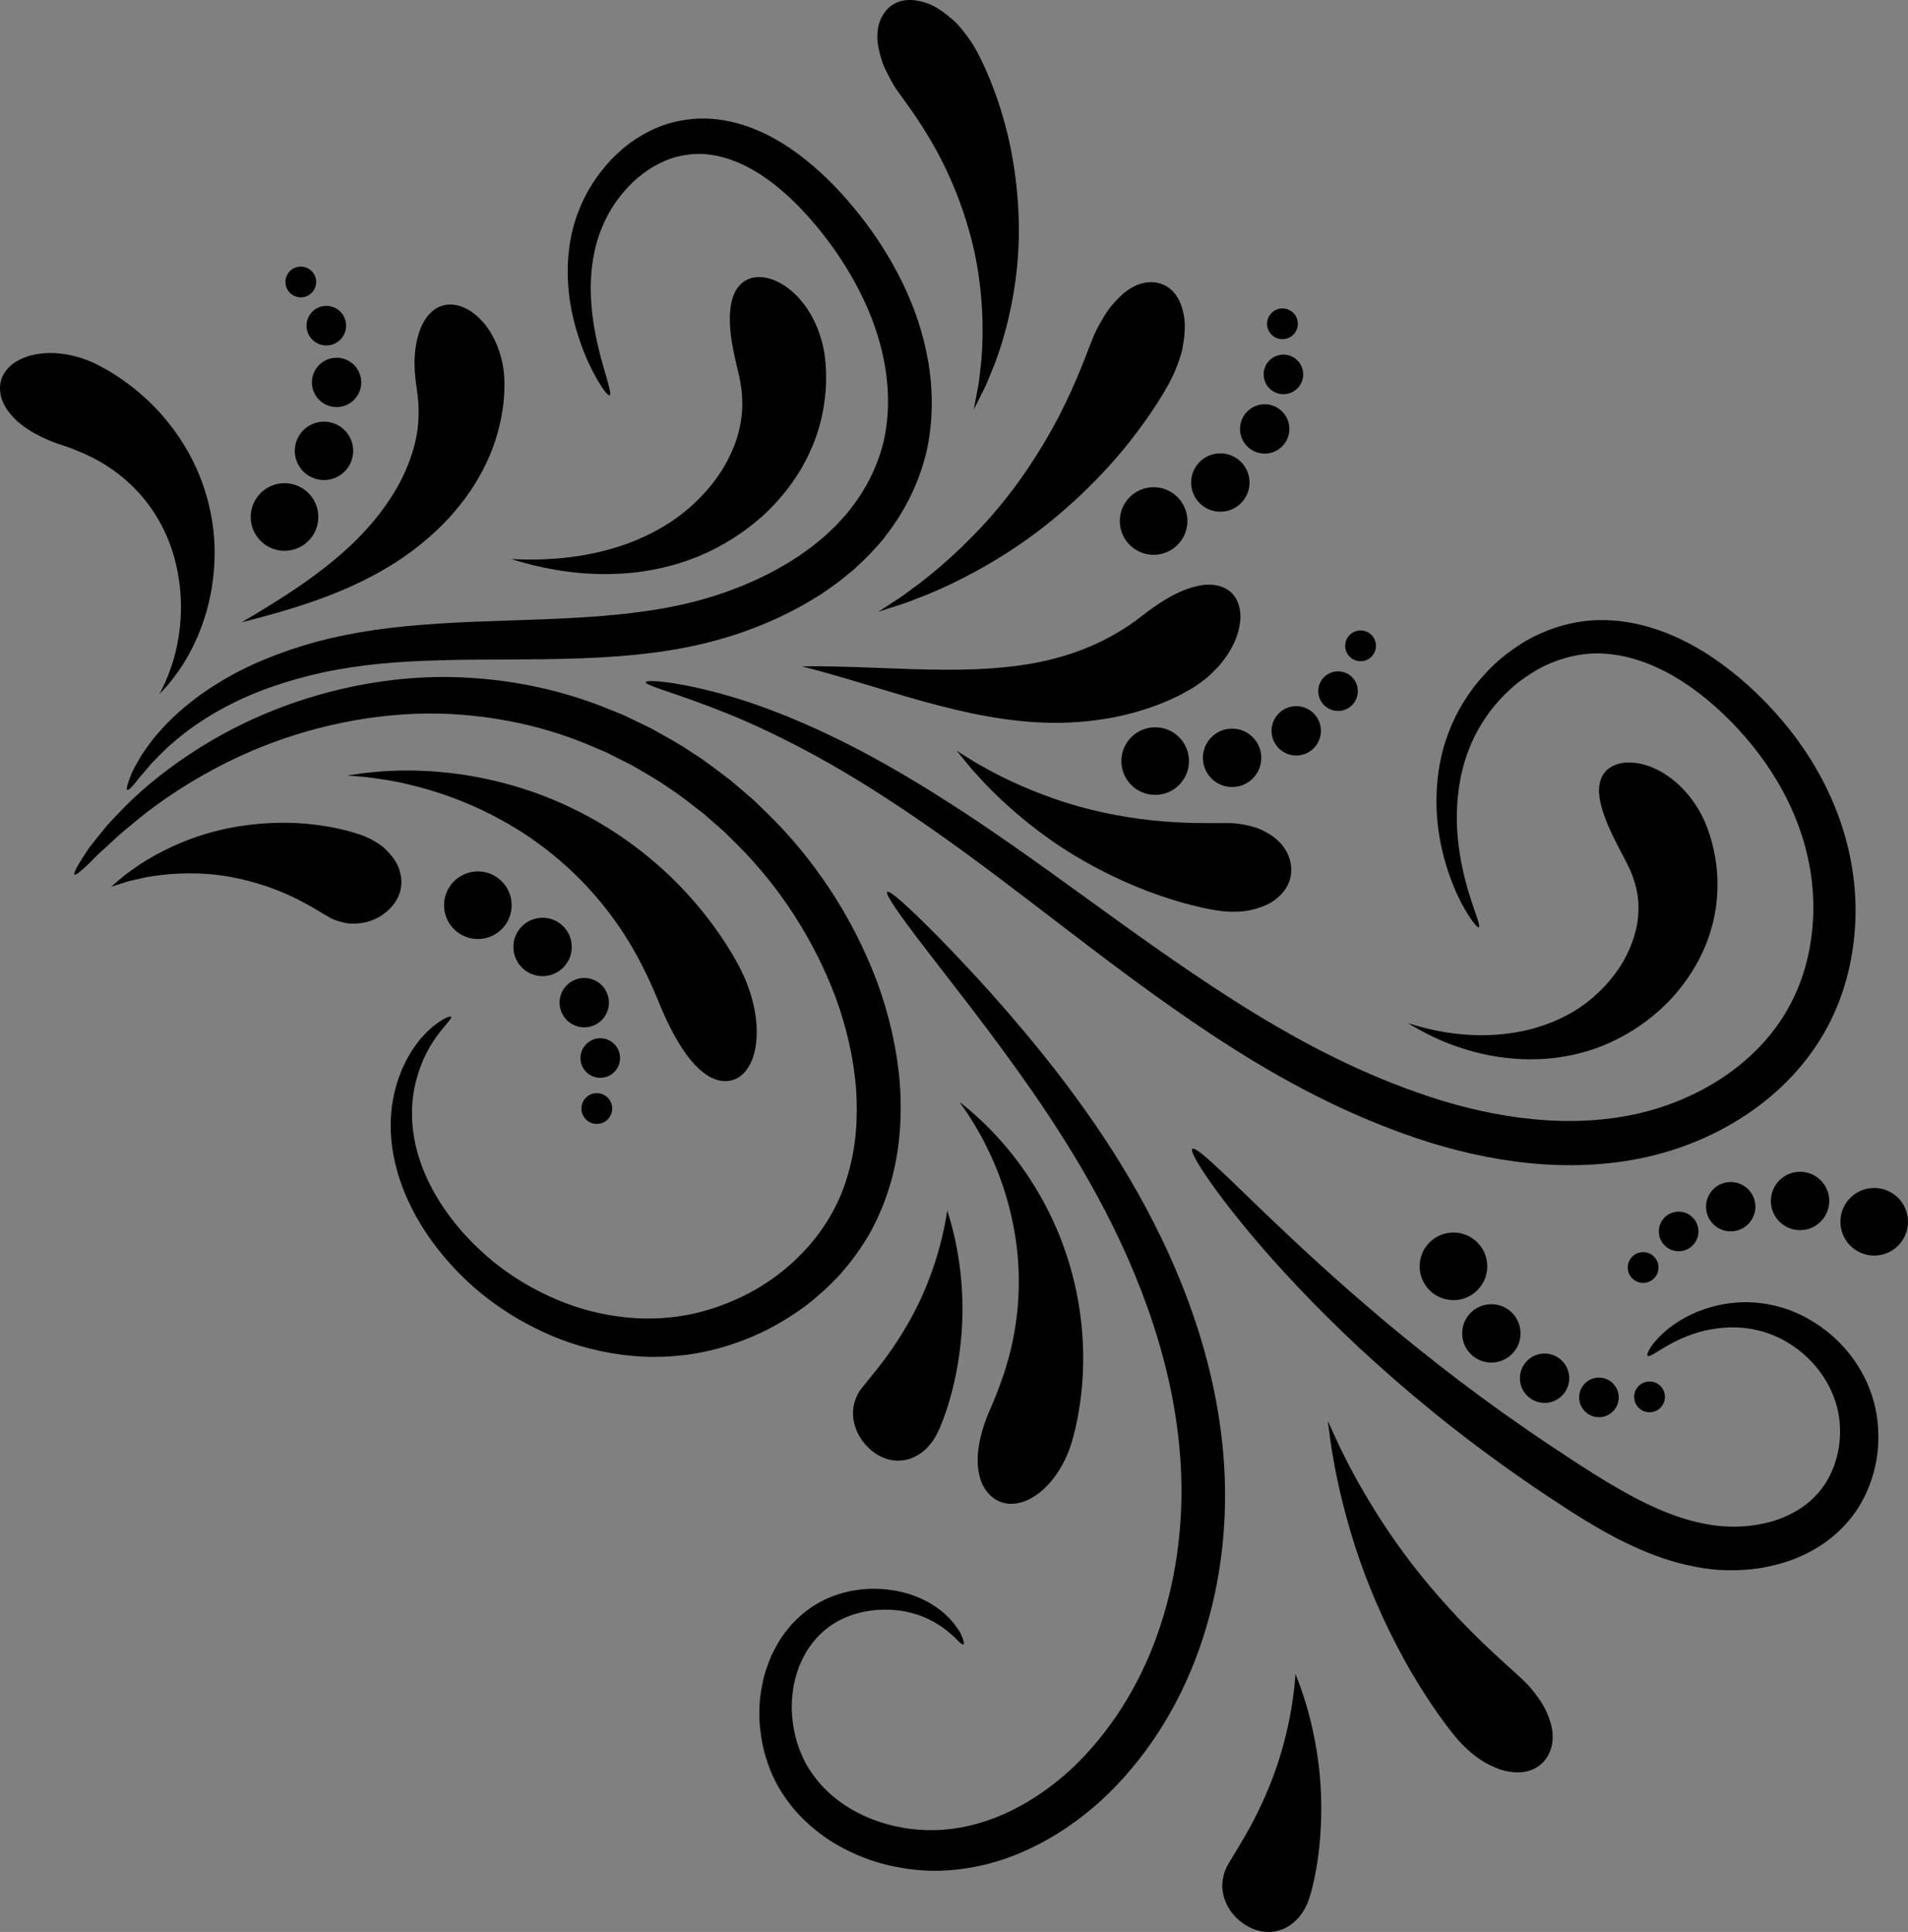 <?xml version="1.0" encoding="utf-8"?>
<!-- Generator: Adobe Illustrator 15.0.0, SVG Export Plug-In . SVG Version: 6.00 Build 0)  -->
<!DOCTYPE svg PUBLIC "-//W3C//DTD SVG 1.1//EN" "http://www.w3.org/Graphics/SVG/1.1/DTD/svg11.dtd">
<svg version="1.1" id="Vrstva_1" xmlns="http://www.w3.org/2000/svg" xmlns:xlink="http://www.w3.org/1999/xlink" x="0px" y="0px"
	 width="247.222px" height="250.282px" viewBox="-355.352 -26.502 247.222 250.282"
	 enable-background="new -355.352 -26.502 247.222 250.282" xml:space="preserve">
<rect x="-355.352" y="-26.502" width="247.222" height="250.282" fill="#808080" stroke="none"/>
<g>
	<g>
		<path stroke="#000000" stroke-miterlimit="10" d="M683.812,288.586c0,0.627,0,1.253,0,1.879c-0.087-0.035-0.353,0.1-0.234,0.234
			c-0.896-1.038-1.167-3.717-1.645-5.635c-1.752-7.063-4.014-13.674-10.096-15.731c4.902,5.397,10.161,15.161,9.627,26.531
			c-0.418,8.86-0.677,17.763-4.695,22.774c-0.553-1.65,0.95-3.271,0.938-5.166c-1.24,2.676-3.307,4.521-3.992,7.748
			c0.702,0.609,1.856-0.322,2.817-0.232c0.171,0.641-0.468,0.473-0.47,0.938c0.82,0.038,1.502-0.063,1.878-0.471
			c0.436,1.223-2.09,1.508-3.756,1.409c-0.986-0.04-1.308-1.974-2.35-1.175c-0.202-1.864,1.914-4.369,0.938-7.045
			c-1.461,2.666-3.854,5.939-7.981,5.166c-2.164-0.404-3.728-2.22-4.696-4.228c-0.92-0.134-1.464,0.815-2.112,0.235
			c0.567-1.986,3.7-0.061,5.166-0.939c-1.308-0.807-3.172-1.054-3.288-3.052c7.331,7.495,15.421-9.886,11.036-17.845
			c-0.77,2.955,0.275,7.138-0.234,9.86c-0.72-4.604-1.164-9.479-3.053-12.913c0.493,3.18,1.688,8.855,0,12.444
			c-0.137-7.144-1.449-13.108-5.165-16.671c1.033,2.236,0.373,6.759-1.409,6.809c0.129-2.301,0.884-4.558,0-6.574
			c-1.864,0.875-3.193,2.285-4.461,3.758c-0.513,1.131,0.097,3.383-0.703,4.227c-1.504,0.096-0.667-2.15-1.879-2.348
			c-3.225,1.238-2.302,6.621-5.636,7.748c2.015-2.974,1.372-6.813,3.287-9.394c0.767-1.032,1.838-1.756,2.967-2.342
			c1.146-0.597,2.353-1.071,3.468-1.726c0.313-0.186,0.623-0.379,0.914-0.597c0.281-0.211,0.55-0.559,0.854-0.723
			c0.261-0.138,0.719-0.045,0.985,0.03c0.166,0.047,0.857,0.338,0.906,0.425c-0.962-1.681-2.935-1.966-4.461-2.818
			c-4.806-2.678-8.812-6.36-12.209-10.331c1.094,6.53,3.673,14.426,11.976,11.506c-3.77,3.926-10.444-0.115-11.035-4.462
			c0.303,3.456,1.321,8.228,6.104,7.983c-1.087,1.501-3.455,0.549-4.228,0c-1.906-1.355-2.51-5.2-3.053-7.514
			c-0.777,0.926-0.568,2.619-0.471,3.756c0.348,3.941,2.179,6.41,5.4,7.045c-7.664-0.082-5.645-10.059-6.34-17.375
			c-0.273-2.889-2.523-4.727-2.817-6.811c1.674-0.104,2.246,2.918,3.521,3.992c-1.129-3.02-1.517-6.781-2.583-9.861
			c3.41,6.373,8.426,11.143,15.264,14.088c-5.646-0.383-10.244-3.846-12.914-7.982c0.011,2.021,0.817,3.386,1.644,4.461
			c2.648,3.455,6.974,7.271,11.035,8.922c-0.052-1.359-2.438-2.41-2.349-4.695c2.017,0.289,2.138,2.273,3.287,3.522
			c1.496,1.623,3.745,2.659,5.869,3.756c6.555,3.386,11.322,8.065,13.854,15.497c0.338-5.335-0.966-10.609-3.287-14.322
			c-1.218-1.947-3.214-3.432-5.399-4.931c-2.031-1.394-4.168-2.983-6.104-4.228c-2.292-1.471-4.755-2.2-6.811-3.521
			c-2.094-1.347-3.669-3.162-5.399-5.165c-3.479-4.024-6.729-7.162-8.452-12.21c-0.884-2.583-1.414-5.271-2.112-8.218
			c-0.626-2.64-1.831-5.173-2.349-8.218c2.404,1.742,2.698,5.598,3.758,8.688c0.039,0.273,0.369,0.255,0.703,0.235
			c0.329,4.37,4.849,6.891,7.514,9.392c1.042,0.979,2.117,2.2,3.054,2.582c1.221,0.5,3.119-0.26,3.757,1.409
			c-5.473-0.397-8.944-2.796-11.976-5.635c4.599,12.149,17.11,16.387,27.939,22.306c-0.771-2.516-5.271-3.339-7.747-4.932
			c3.836,0.783,8.354,2.916,10.801,5.869c-0.393-1.586-1.294-3.092-2.35-4.226c-6.752-7.269-17.615-10.459-16.67-24.653
			c0.848,0.394,0.359,1.756,1.409,1.408c0.897,4.417,1.683,7.438,3.756,10.096c4.151,5.324,12.224,6.045,16.201,11.037
			C681.071,275.963,682.026,281.79,683.812,288.586z M649.766,257.123c-1.639-0.479-2.83-2.645-4.227-2.582
			C647.118,255.076,648.093,257.463,649.766,257.123z M680.524,292.813c-0.295-8.941-5.412-14.311-12.209-15.965
			C673.635,280.919,677.982,285.963,680.524,292.813z M674.186,317.936c3.367-3.42,4.092-12.383,1.174-16.903
			c2.047,0.927,2.687,3.262,3.757,5.166c2.046-4.824,1.701-12.371-1.645-15.497c0.104,2.691,1.159,6.746,0,9.156
			c-1.968-2.885-3.329-6.375-5.869-8.688c0.395,1.699,1.604,2.589,2.112,3.992c2.242,6.191-2.065,12.759-4.461,16.2
			c1.687-1.134,2.166-3.472,3.99-4.462c-1.698,5.604-5.047,9.146-12.209,9.156c0.409,1.98,5.688,3.619,7.748,1.408
			c-1.805,0.268-5.345,0.602-4.932-1.174c6.403,0.689,8.951-3.465,9.861-8.218c0.247-1.289-0.188-2.953,0.938-3.991
			C674.631,308.679,674.852,314.766,674.186,317.936z M679.115,310.893c0.741-0.309,0.573-1.568,0.704-2.349
			c0.172-1.021,0.244-2,0.47-2.817c-0.05-0.264-0.261-0.365-0.47-0.471C679.284,306.834,679,308.664,679.115,310.893z"/>
		<path stroke="#000000" stroke-miterlimit="10" d="M623.518,215.996c1.396-2.088,2.799-4.332,5.165-5.4
			c0.733-0.33,1.681,0.021,2.112-0.938c-3.736,0.374-6.747,1.38-9.392,2.817c-2.659,1.445-4.731,3.612-7.278,5.166
			c-1.228-2.367,1.371-3.807,1.879-5.871c-1.539,0.979-4.346,3.936-3.521,7.279c2.228,0.112,3.476-0.752,4.931-1.408
			c-0.254,0.479-1.125,0.959-0.469,1.644c2.3,0.028,2.527-3.261,3.99-3.287c-0.188,1.769-1.63,2.283-1.644,4.226
			c2.093-0.397,2.918-0.072,3.99,0.939c0.827-0.189,1.09-0.945,2.112-0.939c-0.326,0.691-1.146,0.89-1.174,1.879
			c0.267,0.986,1.842,0.664,1.878,1.879c-0.897,0.119-1.82,0.213-1.878,1.174c1.29,0.506,2.878-0.424,4.461-0.469
			c2.85-0.084,5.359,0.813,6.341,2.816c-0.854,0.32-1.933,0.416-1.88,1.645c1.22,0.729,1.631-1.116,3.287-0.705
			c4.749,8.791,7.933,19.147,15.497,25.123c-2.729-3.561-4.509-7.68-6.811-11.739c-1.553-2.741-3.438-5.673-3.757-9.156
			c6.021,0.104,8.624,4.429,11.035,8.217c2.49,3.912,5.548,7.366,8.923,10.331c-0.271,0.348-0.271,0.592,0,0.939
			c1.161,2.308,5.313,2.498,6.339,4.226c0.859,1.446,1.443,2.845,2.35,4.228c2.614,3.998,6.057,7.498,9.393,10.565
			c-1.108-2.782-3.552-4.479-5.399-6.573c-1.886-2.136-3.589-4.33-4.932-7.045c-0.29-0.76,0.76-0.18,0.47-0.938
			c-2.423-3.604-2.657-8.271-3.053-12.679c-0.44-4.932-2.539-10.322-4.932-13.383c-2.616-3.352-6.583-5.16-10.33-7.046
			c-3.736-1.878-7.398-4.364-11.506-5.868c1.254-0.47,3.364-0.08,4.228-0.939c-2.74-0.661-5.034,0.229-7.278,0.47
			c-2.566,0.276-4.191,0.351-6.104,0.938c-1.385,0.428-2.67,1.404-3.99,1.175c1.416-2.498,5.976-1.853,7.278-4.461
			c-2.608,0.21-4.913,1.973-6.574,2.348c0.534-2.282,3.154-2.479,4.227-4.227c3.056-1.798,7.958-1.746,11.035-3.521
			C634.342,209.602,628.771,213.656,623.518,215.996z"/>
		<path stroke="#000000" stroke-miterlimit="10" d="M615.85,249.768c-2.848-1.291-7.93-0.795-8.688,1.645
			c2.478,0.889,6.414,0.316,7.515,2.583c-0.023,0.663-0.885,0.997-0.233,1.644c1.497,0.502,3.26-0.744,5.165-0.938
			c2.59-0.265,5.015,0.315,7.277,0.704c-0.64-3.594-5.085-5.778-8.922-3.991C617.002,251.426,616.931,250.258,615.85,249.768z"/>
		<path stroke="#000000" stroke-miterlimit="10" d="M630.406,258.221c1.451,2.67,2.775,5.987,3.521,9.156
			c0.283,1.206,0.148,2.848,0.938,3.288c-0.498-3.876-1.1-7.808-2.112-11.271c-0.36-1.232-1.027-2.412-1.174-3.522
			c-0.071-0.536,0.41-1.788-0.235-1.878C630.694,255.063,630.787,256.88,630.406,258.221z"/>
		<path stroke="#000000" stroke-miterlimit="10" d="M586.734,281.936c0.776-1.789,1.097-4.216,1.879-6.576
			c0.704-2.116,2.614-4.56,2.583-6.104c-0.029-1.449-3.398-6.723-4.932-6.34c-0.185,0.052-0.272,0.197-0.234,0.47
			c1.451,4.166,2.813,8.29,0.471,11.271c-1.771,2.255-4.851,3.985-5.869,6.339c0.783-0.002,1.146-1.13,1.878-0.469
			c0.277,1.188,0.284,2.295,0,3.285c-0.146,0.506-1.377,2.693-1.645,3.054c-1.03,1.388-3.189,1.914-3.521,3.757
			c0.875,0.021,1.453-1.168,1.879-0.234c-0.617,1.264-1.238,2.481-1.879,3.991c-1.227,2.896-2.354,4.313-0.233,6.339
			c1.671,1.596,4.175,3.715,6.573,3.992c5.792,0.669,9.399-5.509,15.967-2.816c0.766,0.26,1.032,2.242,2.112,1.407
			c-0.654-0.909-0.853-2.663-1.878-3.286c-3.88-2.356-8.228,1.598-11.035,1.879c-5.447,0.545-7.167-4.396-8.452-9.393
			C581.842,289.408,584.812,286.363,586.734,281.936z"/>
		<path stroke="#000000" stroke-miterlimit="10" d="M625.24,267.611c-1.294-1.442-2.623-2.744-4.227-3.521
			c-3.255-1.576-7.104-0.484-11.271-0.938c1.123,1.512,2.969,1.763,4.932,1.878c1.109,0.063,2.565-0.431,3.521-0.234
			c3.051,0.625,5.062,6.22,8.452,5.636C626.976,269.452,625.91,268.359,625.24,267.611z"/>
		<path stroke="#000000" stroke-miterlimit="10" d="M619.37,267.377c-1.163-0.337-2.327-0.852-3.521-0.939
			c-4.523-0.332-7.942,2.567-10.098,4.696c1.063-0.09,1.914,1.099,3.287,0.939c1.095-0.128,1.517-1.296,2.584-1.88
			c4.35-2.372,9.117-0.025,10.801,3.992c0.097,0.565-0.431,0.512-0.234,1.174c1.494,0.097,3.521,2.261,4.695,0.471
			c-2.195-1.482-1.976-5.384-4.932-6.105c-0.73,0.299,1.369,0.943,0.471,1.409c-1.095-1.489-3.393-1.772-4.932-2.817
			c1.646-0.801,2.953,0.602,4.695,0.471C621.948,267.461,620.35,267.66,619.37,267.377z"/>
		<path stroke="#000000" stroke-miterlimit="10" d="M620.545,278.178c-1.938,0.551-4.315,0.088-5.869-0.47
			c-0.68-0.81-0.87-2.104-2.112-2.349c-0.421,0.441-0.366,1.355-1.176,1.41c-0.665-0.041-0.979-0.432-1.644-0.472
			c-0.627,2.027,2.022,1.864,3.521,2.349c0.619,0.201,1.035,0.621,1.645,0.705c2.266,0.313,4.956-0.353,7.044-0.471
			c0.862,0.428,1.582,1.588,2.817,0.939c-0.307-1.573-1.245-2.512-2.817-2.817C621.173,277.084,621.12,277.895,620.545,278.178z"/>
		<path stroke="#000000" stroke-miterlimit="10" d="M604.58,275.359c2.05-0.605,3.447,1.559,4.694,0.234
			c-1.358-0.675-2.149-1.921-3.521-2.582C605.428,273.861,604.721,274.328,604.58,275.359z"/>
		<path stroke="#000000" stroke-miterlimit="10" d="M606.692,278.646c-0.535-0.064-0.883,0.058-0.939,0.471
			c3.754,0.865,5.914,3.32,8.688,5.165C612.758,281.504,609.656,280.145,606.692,278.646z"/>
		<path stroke="#000000" stroke-miterlimit="10" d="M595.422,288.979c0.774,1.494,0.371,4.168,0.47,6.34
			c3.26,0.082,4.01-6.193,1.645-7.748C596.629,287.837,595.903,288.285,595.422,288.979z"/>
		<path stroke="#000000" stroke-miterlimit="10" d="M602.466,294.613c0.096,1.093,0.989,1.434,1.175,2.582
			c0.311,1.94-0.729,3.597-1.175,5.166C605.916,303.037,605.904,293.965,602.466,294.613z"/>
		<path stroke="#000000" stroke-miterlimit="10" d="M614.676,311.049c0.595,1.793,0.316,3.651,0.938,5.87
			c0.409-4.574,0.497-7.544-1.174-10.096c-1.228-1.873-3.388-3.019-4.696-4.696c-1.074-1.379-1.592-2.982-3.053-3.991
			C608.075,303.422,613.014,306.027,614.676,311.049z"/>
		<path stroke="#000000" stroke-miterlimit="10" d="M566.543,313.396c0.069,2.178,2.424,4.57,3.99,6.34
			c1.569,1.771,4.069,3.529,4.461,4.695c0.254,0.752-0.039,1.875,0,2.582c0.17,2.991,0.021,6.944,0.235,10.098
			c0.394,5.762,2.442,10.479,3.99,15.262c1.683,0.861,2.816,1.889,4.695,2.113c4.834,0.576,6.57-2.395,8.688-5.166
			c3.787-4.963,7.334-13.004,8.923-18.549c2.761-0.437,3.384-3.777,5.398-5.399c1.814-1.461,5.536-0.944,5.636-3.757
			c-0.781-0.408-1.041,0.117-2.112,0c0.232-0.79-0.616-0.912-0.938-1.409c-0.514-0.788-0.458-2.188-1.645-2.349
			c-0.506,0.197,0.09,1.498-0.471,1.644c-0.381-1.185-0.889-2.239-2.581-2.112c-0.735,0.719,0.459,1.907-0.233,2.582
			c-0.472,0-0.939,0-1.409,0c-0.468-0.918,0.211-1.721,0-3.052c-0.615-0.702-1.497-2.171-2.817-1.409
			c-0.407,1.348,0.993,0.887,0.938,1.879c-0.479,0.855-2.048,1.858-2.582,1.879c0.188-0.828,0.755-1.283,0-1.879
			c-1.19-0.096-1.249,0.943-2.112,1.176c-0.321-1.09-0.488-2.328-1.88-2.35c-0.442,1.516-1.211,2.701-3.521,2.35
			c-0.329-0.609-0.325-1.555-0.704-2.113c-0.798,0.063-1.903-0.184-2.349,0.234c-0.708,0.638,0.085,1.322-0.938,1.645
			c-0.911-1.059-2.203-2.682-4.227-1.879c-1.237-0.643-1.581-2.176-3.521-2.113c-0.179,0.819,0.711,1.771,0,2.35
			c-1.371,0.304-3.617-0.414-4.461-1.408c0.136-1.279,1.418-2.11,0.938-3.287c-2.045,0.295-1.139,2.292-3.054,2.348
			c-2.961,0.088-3.251-5.354-2.816-7.98c-0.234,0-0.47,0-0.704,0C569.104,308.999,566.45,310.58,566.543,313.396z"/>
		<path stroke="#000000" stroke-miterlimit="10" d="M617.259,319.736c-0.015,0.301-0.302,0.322-0.234,0.705
			c-0.014,0.144-0.035,0.275-0.234,0.232c0.092,4.944-2.217,8.74-3.053,11.977c2.271-3.521,3.545-8.039,4.461-12.914
			C617.885,319.736,617.571,319.736,617.259,319.736z"/>
		<path stroke="#000000" stroke-miterlimit="10" d="M618.197,339.225c-0.933,3.242-2.196,6.279-2.582,9.393
			c2.231-5.75,5.389-11.828,4.931-19.487C620.256,332.777,619.115,336.025,618.197,339.225z"/>
		<path stroke="#000000" stroke-miterlimit="10" d="M599.648,337.814c2.745-0.447,5.321-3.354,3.991-6.34
			C602.625,333.904,600.929,335.652,599.648,337.814z"/>
		<path stroke="#000000" stroke-miterlimit="10" d="M641.883,211.249c-4.135-0.39-6.76,0.989-9.394,2.349
			c14.97-3.597,23.494,6.258,28.177,15.73C658.74,220.783,651.714,212.176,641.883,211.249z"/>
		<path stroke="#000000" stroke-miterlimit="10" d="M642.349,241.58c-1.206-2.452-3.23-4.475-4.931-6.811
			c-2.806-3.854-5.257-8.062-10.33-9.155c-0.185,0.053-0.465,0.007-0.472,0.233C634.17,228.785,636.238,237.203,642.349,241.58z"/>
		<path stroke="#000000" stroke-miterlimit="10" d="M652.213,310.098c2.933-1.294,4.154-4.298,6.573-6.104
			c-0.2-0.975,0.54-2.889-0.704-2.817C657.213,305.236,654.141,307.094,652.213,310.098z"/>
		<path stroke="#000000" stroke-miterlimit="10" d="M661.604,304.697c1.42,1.791,2.517,5.15,5.165,4.931
			c-2.922-1.539-3.508-5.414-5.399-7.983C661.386,302.816,662.722,303.775,661.604,304.697z"/>
		<path stroke="#000000" stroke-linecap="round" d="M617.115,277.525c-2.043,0-3.697-1.654-3.697-3.695
			c0-2.043,1.654-3.698,3.697-3.698c2.042,0,3.696,1.655,3.696,3.698c0,1.588-1.003,2.943-2.408,3.466l0.026-0.237
			c0.069-0.699,0.006-1.375-0.066-2.063l-0.052,0.344c-0.075,0.433-0.263,0.853-0.446,1.244c-0.125,0.267-0.262,0.528-0.408,0.785
			c-0.028,0.05-0.06,0.1-0.088,0.149L617.115,277.525z"/>
		<path stroke="#000000" stroke-linecap="round" d="M576.027,275.488c0.065,0.021,0.134,0.037,0.202,0.049
			c0.463,0.079,0.94-0.135,1.37,0.14c0.343,0.218,0.52,0.619,0.438,1.021c-0.006,0.028-0.014,0.059-0.021,0.089
			c-0.224,0.771-0.978,1.077-1.683,1.259c-0.401,0.104-0.805,0.218-1.207,0.312c-0.393,0.09-0.786,0.19-1.164,0.334
			c-1.563,0.586-3.031,1.332-4.227,2.113c0.485,0.766,2.999-0.496,2.816,0.938c-2.683-0.954-4.396,0.652-5.87,1.645
			c1.023-1.09,1.785-2.44,2.583-3.758c0.192-0.896-1.133-0.275-0.938-1.174c0.198-0.506,1.497,0.088,1.645-0.471
			c-0.39-1.24-1.578,0.338-2.582,0c-0.051-0.754,0.838-0.57,1.175-0.938c-0.519-0.763-2.102-0.934-2.817-0.233
			c-0.072,0.871-0.861,1.613-0.939,2.582c-0.146,1.807,1.422,3.949-0.233,5.166c-1.081-0.015-1.276-0.914-1.174-2.113
			c-2.764,4.412-1.13,13.386-1.88,19.254c-0.46,3.604-2.217,5.632-1.878,9.626c0.231,2.729,0.678,5.435,0.938,7.983
			c0.82,7.976,5.445,13.574,7.748,19.723c0.415-2.842-0.981-5.762-2.112-8.688c-1.153-2.983-3.536-6.097-3.992-8.924
			c-0.595-3.691-0.198-9.205,0-13.383c0.27-5.575,2.371-8.499,6.104-10.8c-0.856,2.153-3.221,3.3-3.757,5.87
			c-0.675,3.227-0.188,9.813,0,13.383c0.286,5.441,1.845,8.727,3.521,13.854c1.215,3.711,1.724,7.896,2.816,11.504
			c1.518,5.004,5.163,9.746,8.219,13.147c1.3,1.449,2.354,3.125,3.287,3.992c2.113,1.965,5.142,2.444,7.747,2.817
			c4.259,0.606,7.214-0.789,11.035-2.351c8.311-3.39,17.257-6.974,21.836-13.383c1.675-2.345,2.69-5.117,3.992-7.748
			c3.601-7.279,7.462-14.015,9.155-23.009c0.134-0.709-0.175-1.938,0.704-2.351c-0.523,10.119-4.646,16.646-7.278,24.654
			c8.673-5.573,12.69-17.833,14.792-30.759c-1.683,1.061-2.559,2.871-3.521,4.695c-0.966,1.827-1.489,4.111-3.053,5.398
			c0.426-4.747,3.028-8.613,3.758-13.852c0.645-4.638-0.775-11.426,0.703-15.027c0.174,3.293,1.774,6.918,2.35,10.564
			c1.222-1.597,1.533-4.102,3.757-4.695c0.938,3.248-2.238,6.13-2.817,9.392c1.003,0.46,1.131,1.179,2.112,1.175
			c-0.655,1.422-1.23,3.438-1.644,5.637c-0.396,2.105-1.202,4.483-1.174,6.34c0.064,4.283,3.29,6.021,6.104,3.756
			c1.968-1.582,2.479-5.199,2.817-8.217c3.828-0.557,4.656-4.109,6.81-6.34c0.785,2.269-1.744,4.629-3.286,7.043
			c-2.979,4.656-7.209,12.593-13.385,7.981c-1.505,3.851-3.652,6.173-5.635,9.158c-2.209,3.325-3.992,6.276-6.811,8.687
			c-1.355,1.161-3.058,2.058-4.227,3.522c-1.094,1.367-1.494,3.28-2.583,4.694c-1.572,2.041-4.534,4.022-7.045,5.636
			c-5.354,3.438-11.226,5.805-16.67,8.688c-3.985,2.11-6.984,4.575-12.679,3.991c-5.575-0.573-6.776-2.942-9.157-6.809
			c-1.218-1.979-2.474-4.087-3.757-5.871c-2.856-3.978-5.444-6.986-7.748-11.271c-2.271-4.225-4.147-8.746-5.87-13.148
			c-0.93-2.377-1.671-4.604-2.112-7.278c-0.599-3.618-1.802-7.679-1.409-11.737c0.185-1.895,1.67-4.972,1.176-7.278
			c-0.497-2.315-3.472-2.447-3.288-5.87c-2.106,0.24-3.166,1.529-5.869,1.174c1.12-1.908,4.35-0.642,4.932-2.582
			c0.665-2.22-2.434-2.779-2.113-5.636c-2.801,1.269-3.861,4.276-6.811,5.399c-1.691-0.342-2.308-1.762-3.521-2.582
			c0-0.313,0-0.627,0-0.938c1.968-0.167,1.67,1.933,3.054,2.349c1.503-0.347,2.718-1.565,3.757-2.584
			c1.084-1.06,2.271-1.953,3.287-3.053c1.715-1.85,2.472-4.352,3.991-6.104c0.667-0.769,2.025-1.235,2.583-2.113
			c1.189-1.877,0.447-5.69,1.644-9.156c0.534-1.547,1.897-2.719,2.349-3.99c0.535-1.515,0.258-3.201,0.704-4.463
			c0.521-1.47,1.937-2.806,2.112-3.757c0.224-1.188-0.232-2.319-0.234-3.521c-0.001-0.992,0.128-2.188,0.234-3.287
			c0.519-5.264,1.58-12.846,3.521-15.967c-1.752-0.105-2.496,2.824-4.695,3.053c-3.466,2.865-1.522,10.201-1.878,15.496
			c-0.348,5.158-2.289,10.591-2.816,15.967c-0.345,3.492-0.462,4.115-2.114,7.513c-0.926,1.905-1.58,4.162-2.348,5.4
			c-2.023,3.271-7.084,3.89-8.219-0.47c1.438,0.519,1.645,2.271,3.287,2.582c0.952-0.674,2.986-1.933,3.521-3.287
			c0.766-1.937-0.277-4.765,0-7.277c0.295-2.667,1.396-5.341,1.878-7.982c0.582-3.197,1.283-6.474,1.175-8.688
			c-0.066-1.354-0.606-2.354-0.471-3.521c0.307-2.617,2.483-4,2.583-6.574c-4.6,2.338-6.138,7.17-5.87,12.914
			c0.122,2.608-0.543,5.438-0.47,7.277c0.096,2.385,1.602,4.846-0.234,6.574c1.574,4.457-4.598,8.367-7.277,4.932
			c1.65-0.356,2.592,0.438,3.521,0.233c3.604-0.785,1.441-5.948,3.991-7.981c-0.529-1.904-1.63-4.783-0.234-6.574
			c-0.04-3.057-0.742-5.783-0.47-8.453c0.361-3.531,2.675-5.65,3.991-7.982c-2.646,0.835-5.147,2.273-5.869,5.165
			c-0.975,3.897,0.607,8.94-0.938,12.681c0.509-4.871-0.979-11.252,0.703-15.027c0.953-2.141,3.924-3.866,6.104-4.696
			c1.674-0.636,4.499-0.521,4.931-3.052c-1.347,1.68-5.087,0.779-7.514,1.174c-3.737,0.605-8.036,4.184-8.218,7.982
			c-0.31,6.406,7.438,20.092-0.705,23.479c-0.201-1.769,2.455-2.86,2.817-4.696c0.44-2.234-0.568-3.336-0.938-5.164
			c-0.251-1.242-0.188-2.717-0.47-3.992c-0.896-4.059-3.342-6.87-1.879-11.506c0.698-2.213,3.636-6.319,5.165-7.514
			c2.265-1.766,5.399-1.182,7.983-2.816c-0.064-0.823-0.875,0.59-0.939-0.234c0.104-1.072,1.412-0.936,2.113-1.409
			c2.008-3.392,4.287-6.514,7.277-8.922c-6.798-0.692-4.803,7.406-9.626,8.688c-0.077-1.172,1.402-1.722,2.111-2.817
			c0.855-1.324,1.182-3.022,1.88-4.462c-1.818,0.359-3.928,1.555-5.166,3.287c-1.081,1.514-0.729,3.613-2.113,4.932
			c0.674-5.823,4.168-8.825,8.688-10.802c0.823-1.994,2.219-3.417,3.758-4.695c-0.925-5.588,2-9.085,5.869-11.976
			c6.547-4.887,18.163-7.58,23.715,0.236c0.327-4.529,2.813-9.393,6.811-11.976c1.438-0.933,3.433-1.481,5.164-2.349
			c4.03-2.018,6.925-3.453,12.211-3.053c1.286,0.098,3.114,0.198,4.226,0.471c1.001,0.242,1.751,1.134,2.817,1.408
			c1.09,0.278,2.285,0.104,3.287,0.233c4.229,0.546,8.146,1.651,11.035,4.462c1.669,1.622,2.937,3.607,4.461,5.165
			c1.625,1.657,3.534,3.356,3.758,6.104c-2.609-2.248-3.893-5.613-6.811-7.514c-2.604-1.697-6.727-2.729-11.034-2.583
			c0.271-0.723,1.286-0.669,1.878-0.704c2.18-0.133,4.949,1.041,7.045,1.174c-2.063-2.34-6.057-4.84-10.802-4.932
			c-0.594,0.311,0.614,0.771,0.47,1.409c-4.621-4.446-16.854-4.103-21.836-0.233c0.994,0.594,1.976-0.838,3.521-0.471
			c-1.643,0.914-3.095,1.341-4.461,2.113c-0.443,0.251-1.272,0.449-1.645,0.703c-2.425,1.673-3.065,4.595-5.166,6.574
			c-0.654-2.867,2.028-4.371,2.817-6.574c-3.979,1.734-6.887,6.576-7.278,12.68c-1.164-0.626-1.201-1.689-1.878-2.583
			c-1.556-2.056-4.94-3.794-8.453-3.521c-4.363,0.338-10.976,2.948-14.792,5.869c-2.414,1.849-4.71,4.791-3.757,7.983
			c2.293-1.056,4.947-6.084,9.86-3.757c1.563-0.627,2.074-2.309,3.757-2.817c-2.063-1.679-6.051-0.659-7.748,0.704
			c-0.022-1.048,1.558-1.824,2.584-2.113c2.487-0.701,5.789,0.28,8.688,0c1.535-0.147,2.739-0.812,3.99-0.703
			c-1.199-0.914-4.957-0.254-6.104-0.471c0.898-0.941,2.827-1.188,3.991-1.175c4.109,0.051,7.22,4.276,11.739,4.228
			c1.014-2.117,1.004-5.259,2.112-7.278c0.913,1.21-0.18,3.278,0,5.166c0.14,1.442,0.776,2.5,1.175,3.521
			c0.87-3.199,1.791-6.35,4.461-7.748c1.649-5.158,4.482-9.136,9.157-11.271c-0.975,2.001-3.239,2.71-4.462,4.461
			c2.75-1.91,7.966-5.751,12.913-4.696c-1.072,0.794-2.446,0.68-3.521,0.939c-4.526,1.099-7.625,4.201-9.393,7.748
			c1.093-0.633,2.235-3.24,3.991-3.991c-0.581,2.75-4.969,4.835-3.521,9.627c3.953-3.795,7.534-7.962,14.32-8.922
			c-2.46,1.87-5.298,2.841-7.747,4.461c-3.92,2.592-5.732,7.001-8.219,11.034c-0.813-1.17-0.938-2.928-0.938-4.461
			c-0.007-4.078,1.32-8.642,3.286-10.801c-3.093,1.979-6.075,6.178-5.399,11.271c0.227,1.702,1.705,2.895,1.174,4.695
			c-0.457,0.388-1.513-0.049-2.112-0.234c-0.273-2.906-0.273-5.781,0-8.688c-1.816,2.274-3.688,6.272-2.113,9.86
			c-0.98,0.199-0.929-0.636-1.408-0.938c-0.558,0.146,0.037,1.444-0.469,1.644c-1.74-0.606-1.338-3.358-2.113-4.931
			c-1.085,0.638,0.137,3.58-0.938,4.227c-0.897,0.146-1.281-0.818-2.349-0.939c-0.732-1.066-1.229-2.369-2.348-3.051
			c-1.118-0.023-1.114,1.076-2.113,1.174c-0.228-1.166,0.626-1.252,0.704-2.113c-1.535-0.205-2.229,0.434-3.287,0.703
			c0.591,1.054,2.58,0.709,2.348,2.584c-2.771-0.203-3.402-2.545-6.34-2.584c0.356,1.289,2.75,2.572,3.522,4.228
			c-1.554,0.375-2.5-1.881-4.933-1.409c1.58,1.786,4.429,4.338,5.4,7.516c-1.947,0.975-3.223-1.508-5.165-2.35
			c-2.12-0.918-8.011-2.315-8.22,0.471c0.289,1.149,1.686,0.414,2.35,0c3.219,0.062,7.631-0.277,7.748,3.521
			c-0.514,0.374-1.356-0.816-1.645,0.469c-5.369,0.424-8.848,2.737-11.505,5.87c3.482-0.979,7.187-3.771,11.738-4.462
			c-2.688,1.771-5.112,3.809-8.688,4.696c-0.568,0.37-1.038,0.84-1.408,1.409c1.646,0.601,3.447-2.584,5.399-0.939
			c-2.266,2.162-6.318,2.242-8.688,4.227c-1.085,0.91-1.536,2.129-2.349,3.287c1.314-0.047,1.853-1.571,3.053-2.348
			c1.846-1.193,4.263-1.891,7.279-1.879c-0.989,1.411-2.97,1.504-4.463,2.113c-2.757,1.124-5.14,2.759-5.636,5.869
			c2.101-0.65,5.75-3.002,9.394-2.112c-5.975,1.147-11.42,2.823-10.565,10.801c1.188-2.569,1.563-5.95,3.991-7.278
			c0.629,0.153,0.893,0.672,1.409,0.938c3.641-1.863,9.646-1.056,10.096,3.522c-1.694-0.22-3.545-1.418-5.4-0.705
			c0.192,0.981,1.553,0.797,1.409,2.112c-0.081,1.162-0.616-0.194-1.174,0c-0.773,0.563,0.854,0.692,0.47,1.646
			c-1.253,0.078-1.402-0.944-2.349-1.174c-5.344-0.168-10.146,5.015-10.565,9.156c-0.329,3.252,0.375,6.938,0,10.565
			c1.146,0.374,1.945-1.448,3.055-1.878c0.935-0.074,0.636,1.086,1.406,1.174c0.279-0.68-0.451-2.357-1.174-2.816
			c-1.389-0.373-1.211,0.822-2.349,0.703c0.209-0.861,1.074-1.326,0.471-2.348c2.353-1.484,5.236-2.436,7.043-4.462
			c-1.276-1.683-2.38,0.657-3.756,0.938c0.511-1.313,3.912-3.631,5.165-4.226c2.282-1.083,5.848,0.169,6.574,1.644
			c-1.287-0.504-3.809-0.881-4.229,0.705c0.731,1.383,2.377,1.135,3.522,1.877c1.875,1.217,3.128,3.452,4.461,5.166
			c-0.438-0.033-0.785-0.153-0.939-0.47c-0.461,0.179,0.639,0.749,0.234,1.644c-1.634-0.196-2.41-1.252-3.263-2.232l-1.436-1.057
			c1.309,0.826,2.004,2.421,1.616,4.006c-0.27,1.1-1.004,1.964-1.944,2.432l1.033,0.141c1.11,0.244,1.63-2.125,2.35-3.054
			c1.449-0.12,1.646,1.015,3.286,0.704c-1.6,2.941-3.911,5.167-7.044,6.574c-0.193-0.096-0.229-0.271-0.169-0.458
			c0.22-0.646,2.166-1.947,1.329-2.67c-0.304-0.263-0.746-0.274-1.044-0.581c-0.229-0.234-0.027-0.326,0.242-0.389
			c-0.235-0.368-0.842,0.44-1.684,0.132c0.11-0.62,1.008-0.55,0.791-1.458c-1.346-0.039-0.982,0.922-1.357,1.397
			c-0.782-0.185-1.561-0.526-2.104-1.133c-0.511-0.567-0.875-1.313-0.947-2.078c-0.04-0.42-0.021-0.903,0.079-1.315
			c0.178-0.729,0.561-1.354,1.07-1.829c0.771-0.716,1.833-1.091,2.928-0.97c-0.73-0.104-1.459-0.269-2.2-0.297
			c-1.684-0.068-3.315,0.424-4.655,1.438c-0.355,0.271-0.696,0.569-1.011,0.887c-0.275,0.276-0.529,0.582-0.751,0.903
			c1.805,0.466,2.175,2.365,3.989,2.818c-0.059-0.016-0.191,0.381-0.197,0.433c-0.02,0.144,0.027,0.274,0.121,0.383
			c0.247,0.289,0.688,0.437,1.027,0.578c0.282,0.117,0.569,0.22,0.857,0.323C575.639,275.345,575.83,275.432,576.027,275.488z"/>
	</g>
	<g>
		<path fill="#FFFFFF" stroke="#000000" stroke-miterlimit="10" d="M601.367,323.813c-1.019,1.176-1.482,2.899-3.287,3.287
			c0.86,3.771-1.765,5.295-2.582,7.748c-0.26,0.779-0.037,1.502-0.234,2.35c-1.159,4.938-4.594,13.603-9.86,13.147
			c-4.396-0.379-4.486-4.918-5.87-9.862c-1.689-6.039-3.059-11.795-0.938-18.078c0.969,0.051,0.572,1.463,1.408,1.646
			c1.091-0.62,2.209-1.387,3.287-0.233c1.146-0.321-0.382-0.969,0.234-1.409c1.6-1.171,3.777-0.854,4.227,0.704
			c0.472,1.637-1.401,3.285-1.174,4.932c1.133-1.998,2.588-3.674,3.991-5.4c0.626,0,1.252,0,1.878,0
			c0.771-0.162,0.637-0.832,1.409-1.174c0.9-0.396,2.393,0.092,3.053-0.704C598.924,321.249,599.591,323.086,601.367,323.813z"/>
		<path fill="#FFFFFF" stroke="#000000" stroke-miterlimit="10" d="M576.762,265.438c2.648-0.025,4.427,1.677,5.87,2.348
			c-1.583-2.577-7.979-4.402-10.331-1.409C573.907,266.462,575.224,265.45,576.762,265.438z"/>
		<path fill="#FFFFFF" stroke="#000000" stroke-miterlimit="10" d="M622,212.273c-0.336,0.916-1.164,1.34-2.112,1.644
			C620.076,212.855,621.192,212.718,622,212.273z"/>
		<path fill="#FFFFFF" stroke="#000000" stroke-miterlimit="10" d="M638.2,218.145c-1.245,0.866-3.144,1.082-4.694,1.644
			C634.688,218.859,636.246,217.58,638.2,218.145z"/>
		<path fill="#FFFFFF" stroke="#000000" stroke-miterlimit="10" d="M643.366,220.021c-2.303,0.75-4.956,1.149-7.278,1.879
			C637.403,219.693,640.634,218.273,643.366,220.021z"/>
		<path fill="#FFFFFF" stroke="#000000" stroke-miterlimit="10" d="M645.479,221.432c-0.432,0.565-1.385-0.322-2.348,0
			C643.738,220.618,644.925,220.604,645.479,221.432z"/>
		<path fill="#FFFFFF" stroke="#000000" stroke-miterlimit="10" d="M628.81,222.135c-0.544,0.553-0.771,1.424-1.878,1.409
			C627.476,222.992,627.699,222.122,628.81,222.135z"/>
		<path fill="#FFFFFF" stroke="#000000" stroke-miterlimit="10" d="M663.323,251.954c-0.348,0.803-1.728-1.226-2.349-1.878
			c-0.892-0.939-2.071-1.85-2.112-2.583c1.121-0.492,2.021,1.052,3.287,1.174c-0.42-2.146-3.222-2.418-4.696-3.757
			c-2.065-1.874-3.369-5.021-4.93-7.748c-3.199-5.589-6.541-9.932-14.794-10.096C654.197,225.023,662.396,237.318,663.323,251.954z"
			/>
		<path fill="#FFFFFF" stroke="#000000" stroke-miterlimit="10" d="M637.731,228.24c2.625,0.191,4.15,1.484,5.4,3.052
			C639.928,231.979,637.386,230.855,637.731,228.24z"/>
		<path fill="#FFFFFF" stroke="#000000" stroke-miterlimit="10" d="M639.375,231.997c1.057,0.587,0.993,2.293,1.408,3.521
			C640.058,234.602,639.606,233.409,639.375,231.997z"/>
		<path fill="#FFFFFF" stroke="#000000" stroke-miterlimit="10" d="M632.097,218.613c-0.837,1.042-2.179,1.578-3.521,2.113
			C628.946,220.154,630.58,218.823,632.097,218.613z"/>
		<path fill="#FFFFFF" stroke="#000000" stroke-miterlimit="10" d="M636.793,223.544c0.867-1.336,4.99-1.409,7.513-1.174
			c10.006,0.933,16.604,11.069,18.08,19.019c-3.133-9.236-10.306-15.399-20.896-17.14
			C639.961,223.998,638.363,224.355,636.793,223.544z"/>
		<path fill="#FFFFFF" stroke="#000000" stroke-miterlimit="10" d="M609.086,214.387c1.06-0.271,1.08-1.662,0.234-2.111
			C608.929,212.663,609.135,213.652,609.086,214.387z"/>
		<path fill="#FFFFFF" stroke="#000000" stroke-miterlimit="10" d="M555.787,278.252c2.979-3.053,4.197-11.1,1.879-15.967
			C557.346,267.895,554.359,272.322,555.787,278.252z"/>
		<path fill="#FFFFFF" stroke="#000000" stroke-miterlimit="10" d="M562.362,276.607c1.389-2.002,2.564-6.102,1.408-9.156
			C562.691,269.736,561.543,273.204,562.362,276.607z"/>
		<path fill="#FFFFFF" stroke="#000000" stroke-miterlimit="10" d="M560.015,285.766c-0.283-1.621,0.461-3.444,0-4.461
			C559.267,282.243,558.891,284.918,560.015,285.766z"/>
		<path fill="#FFFFFF" stroke="#000000" stroke-miterlimit="10" d="M556.728,291.87c1.464-2.332,0.224-7.361,0.471-9.861
			C555.18,284.326,551.668,290.304,556.728,291.87z"/>
		<path fill="#FFFFFF" stroke="#000000" stroke-miterlimit="10" d="M559.78,289.287c0.344,2.301-2.661,4.211-2.816,5.635
			c-0.208,1.88,1.608,3.352,3.052,4.696c-0.28-3.816,0.801-7.644-0.233-10.802C559.78,288.975,559.78,289.13,559.78,289.287z"/>
		<path fill="#FFFFFF" stroke="#000000" stroke-miterlimit="10" d="M589.834,214.387c-1.338,0.995-3.291,1.555-4.933,0.471
			C586.039,214.239,588.352,213.92,589.834,214.387z"/>
		<path fill="#FFFFFF" stroke="#000000" stroke-miterlimit="10" d="M595.234,215.326c0.955,0.219,1.692,0.652,2.111,1.408
			c0.098,0.565-0.43,0.511-0.233,1.175C596.308,217.323,595.075,216.113,595.234,215.326z"/>
		<path fill="#FFFFFF" stroke="#000000" stroke-miterlimit="10" d="M583.964,216.971c-0.284,1.49-3.384,0.699-4.228,0.938
			c1.057,0.821,2.772,0.983,3.757,1.878c-1.926,0.67-3.384-1.153-4.932-1.645C579.36,216.336,582.905,214.505,583.964,216.971z"/>
		<path fill="#FFFFFF" stroke="#000000" stroke-miterlimit="10" d="M576.216,218.848c-0.563,1.471-2.552,1.262-3.992,1.646
			c-1.538,0.409-2.964,1.006-4.228,1.407C569.576,219.868,573.023,218.489,576.216,218.848z"/>
		<path fill="#FFFFFF" stroke="#000000" stroke-miterlimit="10" d="M579.737,219.787c-0.495,0.479-1.731-0.291-2.816,0
			C577.42,218.395,578.826,219.57,579.737,219.787z"/>
		<path fill="#FFFFFF" stroke="#000000" stroke-miterlimit="10" d="M582.32,222.135c-1.358,0.371-4.69-1.394-6.341,0
			c-0.317-0.072-0.193-0.587-0.233-0.938C577.934,220.605,581.048,221.036,582.32,222.135z"/>
		<path fill="#FFFFFF" stroke="#000000" stroke-miterlimit="10" d="M575.041,221.665c-1.307,1.024-0.293,1.806-0.704,3.287
			c-0.78,0.071-1.871,0.75-2.113,0c-2.23,1.092-5.083,2.694-8.218,2.114C567.177,224.759,570.229,222.333,575.041,221.665z"/>
		<path fill="#FFFFFF" stroke="#000000" stroke-miterlimit="10" d="M583.729,222.135c1.138-0.041,1.306,0.889,1.645,1.645
			C584.615,223.439,583.688,223.271,583.729,222.135z"/>
		<path fill="#FFFFFF" stroke="#000000" stroke-miterlimit="10" d="M583.024,226.596c-3.109,0.491-5.686,1.518-7.982,2.818
			c-0.078-0.939,0.302-2.337-0.704-2.348C576.95,226.421,580.379,225.908,583.024,226.596z"/>
		<path fill="#FFFFFF" stroke="#000000" stroke-miterlimit="10" d="M572.693,227.301c0.398-0.086,0.442,0.184,0.47,0.471
			c-0.43,1.979-1.85,2.705-3.287,4.227c-1.886,1.995-2.977,3.616-5.635,4.932c0.963-2.639,2.88-4.32,3.991-6.811
			c-2.221,1.693-4.87,4.99-5.87,8.688c-0.941,0.467-1.751,1.066-2.816,1.409c0.86-1.723,2.643-2.524,3.521-4.227
			c0.17-0.718-0.239-0.855-0.233-1.409C565.154,231.189,568.586,228.908,572.693,227.301z"/>
		<path fill="#FFFFFF" stroke="#000000" stroke-miterlimit="10" d="M560.719,240.449c0.046,2.479-4.582,1.576-7.044,1.878
			C555.391,241.07,558.986,241.689,560.719,240.449z"/>
		<path fill="#FFFFFF" stroke="#000000" stroke-miterlimit="10" d="M560.015,248.902c2.313,3.471,1.301,10.481,0.471,14.791
			C558.903,259.811,558.034,253.031,560.015,248.902z"/>
		<path fill="#FFFFFF" stroke="#000000" stroke-miterlimit="10" d="M664.264,253.363c-0.046-2.85-0.154-5.637-0.704-7.983
			c1.32,2.749,1.535,6.604,3.054,9.157C665.948,254.954,664.85,253.803,664.264,253.363z"/>
		<path fill="#FFFFFF" stroke="#000000" stroke-miterlimit="10" d="M565.948,274.521c-0.979,1.444-3.02,3.461-3.587,5.843
			c-0.179-2.138,2.072-3.874,2.583-6.104c0.273-0.092,0.607,0.232,0.86,0.272L565.948,274.521z"/>
		<path fill="#FFFFFF" stroke="#000000" stroke-miterlimit="10" d="M600.194,321.23c0.614-0.354,1.563,1.623,2.816,0.703
			c-0.033,0.984-1.076,0.961-2.112,0.938C601.604,322.098,600.56,321.65,600.194,321.23z"/>
		<circle fill="#FFFFFF" stroke="#000000" stroke-linecap="round" cx="616.486" cy="272.283" r="0.693"/>
		<circle fill="#FFFFFF" stroke="#000000" stroke-linecap="round" cx="577.584" cy="269.629" r="0.693"/>
	</g>
	<path stroke="#000000" stroke-miterlimit="10" d="M586.729,347.443c5.141-1.436,5.995-8.406,6.34-13.854
		C591.683,338.936,589.748,343.732,586.729,347.443z"/>
	<path stroke="#000000" stroke-miterlimit="10" d="M584.615,348.615c1.542-0.646,1.927-3.043,2.112-5.164
		c0.27-3.053-0.146-7.02-0.703-9.393C586.138,339.344,584.693,344.305,584.615,348.615z"/>
</g>
<g>
	<path d="M-296.904,105.229c0.129,0.181-0.52,0.788-1.508,2.051c-0.979,1.255-2.257,3.271-3.004,6.15
		c-0.773,2.861-0.848,6.563,0.514,10.529c1.332,3.95,4.054,8.109,7.987,11.7c1.958,1.801,4.238,3.438,6.785,4.803
		c2.55,1.354,5.356,2.492,8.374,3.135c3.006,0.659,6.209,0.919,9.42,0.545c3.211-0.328,6.451-1.328,9.505-2.848
		c6.095-3.056,11.387-8.59,13.352-15.665c1.049-3.518,1.323-7.36,1.038-11.245c-0.327-3.887-1.23-7.826-2.625-11.649
		c-2.873-7.637-7.366-14.476-12.873-19.929c-0.344-0.34-0.687-0.683-1.028-1.021l-0.514-0.509l-0.543-0.475
		c-0.723-0.633-1.442-1.263-2.158-1.89c-1.512-1.154-2.967-2.361-4.546-3.36c-1.521-1.089-3.147-1.964-4.717-2.898
		c-0.815-0.411-1.625-0.819-2.431-1.224c-0.407-0.195-0.798-0.423-1.213-0.59c-0.413-0.174-0.824-0.348-1.236-0.521
		c-6.547-2.858-13.296-4.143-19.643-4.36c-6.365-0.185-12.317,0.788-17.563,2.271c-5.253,1.497-9.802,3.564-13.591,5.729
		c-3.794,2.166-6.871,4.394-9.225,6.407c-0.591,0.501-1.172,0.954-1.685,1.413c-0.504,0.47-0.976,0.91-1.414,1.318
		c-0.445,0.405-0.856,0.779-1.233,1.12c-0.358,0.361-0.683,0.688-0.974,0.98c-1.179,1.159-1.882,1.723-2.04,1.604
		c-0.159-0.119,0.235-0.915,1.149-2.341c0.229-0.356,0.488-0.753,0.782-1.185c0.325-0.408,0.679-0.854,1.063-1.337
		c0.394-0.481,0.815-0.998,1.266-1.552c0.468-0.537,1.008-1.07,1.564-1.656c2.209-2.349,5.223-4.95,9.06-7.502
		c3.834-2.55,8.533-5.015,14.071-6.873c5.528-1.841,11.896-3.139,18.826-3.155c6.914,0.015,14.392,1.25,21.613,4.236
		c0.453,0.181,0.908,0.364,1.363,0.545c0.458,0.178,0.892,0.414,1.339,0.62c0.89,0.429,1.786,0.86,2.685,1.295
		c1.736,0.986,3.532,1.927,5.212,3.09c1.742,1.073,3.356,2.363,5.024,3.614c0.792,0.678,1.588,1.359,2.388,2.044l0.6,0.515
		l0.569,0.551c0.378,0.369,0.759,0.739,1.139,1.109c6.093,5.926,11.107,13.438,14.299,21.943c1.558,4.27,2.574,8.704,2.928,13.184
		c0.311,4.476-0.028,9.019-1.343,13.29c-0.651,2.133-1.524,4.181-2.6,6.116c-1.109,1.908-2.402,3.667-3.827,5.269
		c-1.451,1.581-3.034,2.986-4.697,4.242c-1.693,1.214-3.45,2.288-5.274,3.171c-3.659,1.736-7.52,2.828-11.359,3.129
		c-3.835,0.344-7.563-0.07-11.012-0.942c-3.459-0.854-6.613-2.26-9.442-3.904c-2.825-1.656-5.312-3.605-7.417-5.728
		c-4.217-4.229-7.022-9.057-8.253-13.709c-0.614-2.326-0.844-4.574-0.721-6.648c0.116-2.067,0.554-3.912,1.154-5.483
		c1.197-3.158,2.963-5.184,4.303-6.275C-297.883,105.373-296.999,105.087-296.904,105.229z"/>
</g>
<g>
	<path d="M-276.357,24.699c-0.167,0.084-0.695-0.487-1.442-1.734c-0.737-1.247-1.738-3.156-2.596-5.816
		c-0.861-2.644-1.608-6.087-1.341-10.202c0.052-0.511,0.096-1.033,0.17-1.563c0.097-0.526,0.149-1.063,0.292-1.608
		c0.127-0.549,0.254-1.105,0.443-1.652c0.161-0.558,0.374-1.106,0.598-1.657c0.892-2.213,2.272-4.378,4.115-6.339
		c0.951-0.951,1.99-1.883,3.204-2.659c1.213-0.769,2.541-1.461,4.014-1.911c1.465-0.449,3.053-0.706,4.646-0.71
		c1.601,0.008,3.214,0.264,4.768,0.717c3.124,0.906,5.971,2.588,8.509,4.618c2.558,2.034,4.823,4.427,6.924,7.05
		c2.095,2.633,3.99,5.548,5.559,8.745c1.571,3.191,2.795,6.688,3.422,10.427c0.63,3.728,0.644,7.712-0.239,11.628
		c-0.921,3.903-2.75,7.647-5.26,10.847c-0.591,0.834-1.313,1.538-1.976,2.297c-0.684,0.734-1.435,1.387-2.15,2.077
		c-0.767,0.617-1.512,1.267-2.298,1.844l-1.19,0.843l-0.594,0.418l-0.614,0.382c-3.254,2.061-6.693,3.621-10.165,4.797
		c-3.462,1.177-7.019,1.957-10.446,2.421c-3.431,0.476-6.785,0.704-10.027,0.826c-6.489,0.232-12.543,0.086-18.136,0.248
		c-2.796,0.079-5.481,0.204-8.034,0.459c-2.541,0.253-4.954,0.622-7.238,1.101c-4.549,1.004-8.564,2.378-11.848,4.05
		c-3.3,1.644-5.898,3.503-7.841,5.231c-1.004,0.838-1.763,1.71-2.491,2.421c-0.643,0.771-1.228,1.411-1.673,1.953
		c-0.847,1.109-1.388,1.668-1.564,1.578c-0.177-0.09,0.021-0.826,0.582-2.188c0.302-0.665,0.761-1.446,1.302-2.38
		c0.622-0.87,1.303-1.924,2.256-2.953c1.839-2.114,4.46-4.414,7.881-6.473c3.408-2.087,7.625-3.848,12.437-5.182
		c2.413-0.643,4.983-1.166,7.673-1.554c2.678-0.388,5.466-0.63,8.341-0.816c5.747-0.373,11.833-0.406,18.095-0.775
		c3.132-0.188,6.308-0.471,9.49-0.967c3.184-0.488,6.31-1.225,9.415-2.315c3.09-1.084,6.118-2.497,8.915-4.29l0.53-0.331
		l0.506-0.362l1.014-0.724c0.668-0.492,1.286-1.045,1.938-1.563c0.586-0.579,1.22-1.124,1.781-1.73
		c0.534-0.624,1.143-1.2,1.612-1.877c2.031-2.597,3.467-5.534,4.221-8.61c0.708-3.09,0.74-6.3,0.251-9.418
		c-0.485-3.121-1.485-6.151-2.818-8.973c-1.328-2.827-2.963-5.461-4.787-7.862c-1.832-2.399-3.819-4.602-5.949-6.395
		c-2.122-1.806-4.401-3.215-6.715-3.976c-1.155-0.383-2.314-0.612-3.456-0.666c-1.147-0.041-2.24,0.094-3.31,0.36
		c-1.067,0.271-2.071,0.738-3.017,1.271c-0.95,0.538-1.796,1.226-2.592,1.933c-1.542,1.479-2.792,3.176-3.64,4.95
		c-0.867,1.762-1.37,3.566-1.646,5.34c-0.52,3.536-0.176,6.735,0.313,9.295c0.481,2.575,1.114,4.55,1.494,5.911
		C-276.351,23.863-276.169,24.607-276.357,24.699z"/>
</g>
<g>
	<path d="M-163.741,93.625c-0.086,0.047-0.29-0.126-0.604-0.519c-0.327-0.387-0.732-1.006-1.229-1.848
		c-0.96-1.69-2.201-4.337-3.008-8.019c-0.396-1.838-0.667-3.937-0.646-6.26c0.034-2.317,0.327-4.872,1.184-7.499
		c0.858-2.639,2.25-5.316,4.281-7.743c1.013-1.211,2.161-2.385,3.495-3.415c1.331-1.028,2.791-1.996,4.44-2.722
		c1.637-0.736,3.425-1.292,5.317-1.574c1.9-0.29,3.862-0.253,5.811,0.038c3.905,0.596,7.668,2.241,11.058,4.489
		c3.399,2.268,6.486,5.071,9.269,8.355c2.764,3.287,5.18,7.094,6.878,11.378c1.707,4.269,2.67,9.043,2.564,13.913
		c-0.12,4.859-1.228,9.891-3.694,14.441c-2.452,4.562-6.171,8.447-10.534,11.323c-4.368,2.884-9.362,4.853-14.605,5.784
		c-5.223,0.93-10.473,0.875-15.48,0.194c-5.015-0.687-9.821-1.959-14.345-3.614c-9.082-3.259-17.174-7.809-24.433-12.581
		c-7.267-4.786-13.792-9.765-19.85-14.398c-6.057-4.642-11.656-8.932-16.938-12.596c-5.268-3.68-10.176-6.775-14.634-9.216
		c-4.455-2.447-8.431-4.298-11.753-5.638c-6.651-2.672-10.577-3.576-10.484-4.034c0.051-0.318,4.155-0.16,11.227,1.928
		c3.527,1.047,7.752,2.648,12.474,4.891c4.726,2.233,9.911,5.164,15.424,8.696c5.526,3.514,11.353,7.681,17.525,12.152
		c6.179,4.468,12.732,9.241,19.872,13.77c7.133,4.521,14.915,8.747,23.444,11.728c4.249,1.517,8.686,2.651,13.226,3.258
		c4.536,0.596,9.182,0.619,13.715-0.188c4.5-0.795,8.791-2.488,12.476-4.901c3.685-2.411,6.731-5.585,8.733-9.237
		c2.026-3.652,3.004-7.815,3.159-11.906c0.135-4.113-0.605-8.138-2.015-11.851c-1.399-3.721-3.452-7.111-5.846-10.09
		c-2.403-2.969-5.152-5.585-8.048-7.627c-2.9-2.041-6.016-3.479-9.106-4.055c-1.541-0.286-3.085-0.368-4.552-0.195
		c-1.474,0.167-2.9,0.547-4.241,1.085c-1.351,0.523-2.582,1.271-3.725,2.077c-1.148,0.803-2.16,1.748-3.071,2.731
		c-1.824,1.974-3.14,4.202-4.005,6.413c-0.882,2.23-1.295,4.478-1.48,6.559c-0.177,2.088-0.089,4.029,0.115,5.765
		c0.422,3.479,1.267,6.132,1.862,7.914c0.312,0.891,0.539,1.581,0.691,2.05C-163.686,93.307-163.655,93.576-163.741,93.625z"/>
</g>
<g>
	<path d="M-230.512,186.527c-0.087,0.047-0.276-0.065-0.555-0.321c-0.14-0.126-0.302-0.29-0.483-0.485
		c-0.176-0.199-0.44-0.383-0.693-0.62c-1.036-0.906-2.733-2.09-5.225-2.704c-1.239-0.305-2.665-0.435-4.192-0.335
		c-1.525,0.105-3.167,0.478-4.718,1.244c-1.56,0.764-2.951,1.924-4.063,3.525c-0.572,0.778-1.004,1.688-1.403,2.631
		c-0.331,0.976-0.649,1.988-0.771,3.077c-0.327,2.155-0.116,4.503,0.557,6.77c0.382,1.118,0.835,2.235,1.476,3.26
		c0.643,1.003,1.396,2,2.323,2.874c3.621,3.56,9.373,5.538,15.187,5.093c2.89-0.235,5.875-1.06,8.679-2.438
		c2.816-1.368,5.494-3.238,7.924-5.495c4.829-4.55,8.671-10.563,11.062-17.308c2.408-6.751,3.342-13.866,3.106-20.674
		c-0.239-6.818-1.612-13.386-3.581-19.426c-1.976-6.048-4.51-11.61-7.232-16.636c-2.722-5.029-5.629-9.54-8.415-13.581
		c-5.609-8.062-10.655-14.305-14.018-18.721c-3.384-4.405-5.146-6.952-4.845-7.216c0.294-0.258,2.617,1.782,6.529,5.75
		c3.895,3.982,9.445,9.855,15.609,17.794c3.062,3.981,6.261,8.493,9.283,13.635c3.021,5.134,5.854,10.897,8.1,17.285
		c2.234,6.386,3.843,13.423,4.188,20.894c0.335,7.456-0.636,15.288-3.32,22.82c-2.672,7.531-7.024,14.325-12.66,19.52
		c-2.831,2.573-5.99,4.732-9.386,6.312c-3.393,1.591-7.021,2.545-10.679,2.761c-1.824,0.111-3.628,0.008-5.379-0.263
		c-1.751-0.276-3.458-0.694-5.077-1.306c-1.618-0.609-3.154-1.373-4.583-2.278c-1.422-0.916-2.716-1.994-3.868-3.174
		c-1.156-1.175-2.111-2.512-2.922-3.914c-0.798-1.405-1.336-2.887-1.756-4.353c-0.748-2.961-0.855-5.93-0.298-8.664
		c0.233-1.373,0.704-2.668,1.213-3.896c0.583-1.202,1.228-2.344,2.042-3.325c1.563-1.988,3.628-3.469,5.688-4.271
		c2.066-0.824,4.113-1.091,5.957-1.042c1.848,0.058,3.509,0.401,4.917,0.939c2.829,1.083,4.563,2.802,5.421,4.073
		c0.208,0.328,0.418,0.595,0.532,0.869c0.118,0.271,0.209,0.499,0.273,0.688C-230.443,186.272-230.424,186.479-230.512,186.527z"/>
</g>
<g>
	<path d="M-141.863,149.143c-0.074-0.065-0.055-0.226,0.054-0.483c0.111-0.255,0.305-0.618,0.635-1.032
		c0.639-0.842,1.758-1.984,3.509-3.06c1.744-1.062,4.15-2.05,7.146-2.307c2.968-0.273,6.6,0.333,9.898,2.34
		c1.657,0.979,3.229,2.288,4.596,3.914c0.681,0.814,1.317,1.702,1.856,2.679c0.558,0.967,1.017,2.021,1.378,3.134
		c0.736,2.227,0.976,4.673,0.735,7.152c-0.272,2.474-1.051,5.005-2.492,7.301c-1.449,2.297-3.559,4.259-5.999,5.589
		c-1.214,0.679-2.507,1.218-3.837,1.609c-1.333,0.393-2.701,0.681-4.089,0.817c-1.387,0.14-2.792,0.165-4.2,0.077
		c-1.409-0.095-2.822-0.329-4.178-0.644c-2.737-0.625-5.353-1.651-7.839-2.858c-2.49-1.21-4.787-2.591-6.979-3.975
		c-2.17-1.406-4.29-2.788-6.33-4.223c-4.094-2.843-7.941-5.73-11.496-8.611c-3.552-2.888-6.823-5.754-9.808-8.515
		c-2.957-2.79-5.657-5.447-8.016-7.97c-4.746-5.02-8.261-9.367-10.529-12.49c-2.271-3.119-3.306-5.012-3.013-5.253
		c0.317-0.263,1.933,1.146,4.694,3.783c2.759,2.641,6.674,6.509,11.691,11.066c2.496,2.293,5.3,4.725,8.328,7.301
		c3.054,2.548,6.361,5.213,9.913,7.917c3.56,2.697,7.373,5.424,11.402,8.129c4.044,2.669,8.269,5.525,12.656,7.683
		c2.203,1.067,4.419,1.938,6.636,2.461c1.116,0.265,2.195,0.456,3.284,0.541c1.087,0.081,2.171,0.076,3.232-0.015
		c2.116-0.198,4.151-0.733,5.868-1.65c1.738-0.895,3.154-2.159,4.171-3.647c1.02-1.507,1.647-3.269,1.919-5.035
		c0.245-1.774,0.162-3.563-0.285-5.182c-0.873-3.254-3.02-5.975-5.467-7.675c-2.452-1.756-5.163-2.482-7.598-2.544
		c-2.449-0.073-4.593,0.457-6.254,1.098c-1.668,0.649-2.891,1.394-3.722,1.912C-141.23,148.994-141.705,149.284-141.863,149.143z"/>
</g>
<g>
	<path d="M-251.447,59.827c0,0,0.686-0.006,1.897-0.014c1.212,0.009,2.956,0.028,5.063,0.103c4.21,0.121,9.902,0.491,15.557,0.281
		c2.814-0.119,5.65-0.401,8.186-0.913c2.536-0.511,4.877-1.271,6.853-2.131c1.979-0.855,3.579-1.808,4.781-2.616
		c0.298-0.203,0.577-0.395,0.839-0.572c0.245-0.188,0.472-0.363,0.679-0.523c0.429-0.3,0.738-0.571,0.976-0.749
		c1.924-1.409,3.551-2.349,5.2-2.937c0.851-0.271,1.634-0.478,2.443-0.512c0.803-0.033,1.599,0.088,2.311,0.438
		c0.71,0.349,1.268,0.9,1.622,1.681c0.351,0.776,0.526,1.806,0.333,2.958c-0.148,1.182-0.653,2.49-1.495,3.832
		c-0.442,0.643-0.924,1.358-1.549,1.967c-0.305,0.316-0.627,0.634-0.967,0.949c-0.344,0.311-0.721,0.583-1.106,0.874
		c-0.387,0.286-0.929,0.667-1.634,1.045c-0.353,0.193-0.738,0.404-1.153,0.633c-0.426,0.195-0.885,0.404-1.37,0.628
		c-1.953,0.852-4.423,1.676-7.2,2.201c-2.779,0.532-5.857,0.779-9.011,0.66c-3.151-0.123-6.249-0.585-9.234-1.197
		c-5.947-1.263-11.318-3.051-15.345-4.226c-2.008-0.604-3.675-1.064-4.841-1.384C-250.785,59.999-251.447,59.827-251.447,59.827z"/>
</g>
<g>
	<path d="M-310.366,73.965c0,0,0.786-0.114,2.174-0.318c1.397-0.141,3.419-0.364,5.897-0.329c2.475,0.015,5.407,0.228,8.566,0.812
		c3.157,0.58,6.539,1.526,9.866,2.889c3.321,1.37,6.587,3.153,9.536,5.228c2.95,2.066,5.569,4.403,7.729,6.723
		c4.332,4.649,6.81,9.136,7.624,10.972c1.648,3.706,1.957,7.12,1.457,9.511c-0.227,1.197-0.693,2.159-1.257,2.84
		c-0.568,0.682-1.259,1.088-2.04,1.218c-0.781,0.132-1.579-0.021-2.351-0.397c-0.777-0.379-1.501-0.985-2.242-1.767
		c-1.441-1.576-2.767-3.854-4.058-6.756c-0.646-1.444-1.98-5.229-4.746-9.639c-1.378-2.196-3.124-4.523-5.208-6.737
		c-2.079-2.216-4.512-4.315-7.14-6.131c-2.632-1.805-5.45-3.31-8.198-4.471c-2.745-1.163-5.418-1.974-7.743-2.512
		c-2.325-0.56-4.303-0.787-5.688-0.959C-309.579,74.028-310.366,73.965-310.366,73.965z"/>
</g>
<g>
	<path d="M-334.699,63.441c0,0,0.277-0.565,0.767-1.564c0.418-1.031,1.032-2.488,1.425-4.332c0.416-1.828,0.677-4.006,0.586-6.313
		c-0.086-2.306-0.513-4.733-1.32-7.003c-0.822-2.269-2.007-4.35-3.406-6.056c-1.396-1.715-3.005-3.096-4.566-4.127
		c-1.56-1.041-3.068-1.731-4.282-2.217c-0.602-0.26-1.15-0.429-1.602-0.59c-0.443-0.179-0.822-0.262-1.08-0.37
		c-2.082-0.79-3.707-1.696-4.974-2.837c-0.627-0.596-1.157-1.194-1.545-1.889c-0.389-0.69-0.633-1.448-0.655-2.24
		c-0.021-0.792,0.187-1.544,0.66-2.227c0.472-0.678,1.212-1.314,2.203-1.73c1.969-0.892,5.04-1.074,8.353,0.184
		c0.408,0.167,0.98,0.373,1.633,0.735c0.66,0.348,1.441,0.765,2.271,1.328c1.676,1.092,3.632,2.62,5.479,4.643
		c1.85,2.011,3.586,4.519,4.858,7.347c1.282,2.831,2.049,5.935,2.282,8.941c0.221,3.015-0.083,5.93-0.701,8.5
		c-0.617,2.576-1.556,4.8-2.523,6.565c-0.945,1.778-1.984,3.063-2.678,3.947C-334.271,62.972-334.699,63.441-334.699,63.441z"/>
</g>
<g>
	<path d="M-324.042,54.117c0,0,0.543-0.322,1.505-0.894c0.958-0.574,2.332-1.402,3.952-2.447c3.228-2.079,7.477-5.095,10.836-8.838
		c1.675-1.868,3.128-3.914,4.21-5.944c1.066-2.043,1.78-4.05,2.115-5.844c0.359-1.756,0.346-3.307,0.271-4.528
		c-0.087-1.221-0.261-2.103-0.318-2.606c-0.248-2.008-0.225-3.621,0.093-5.199c0.323-1.544,0.901-3.072,2.145-4.081
		c0.619-0.493,1.347-0.779,2.194-0.784c0.855-0.015,1.79,0.283,2.75,0.917c0.942,0.639,1.899,1.628,2.655,2.954
		c0.754,1.323,1.334,2.972,1.557,4.822c0.108,0.924,0.167,2.557-0.112,4.629c-0.285,2.06-0.9,4.591-2.115,7.133
		c-1.167,2.527-2.884,5.02-4.912,7.231c-2.046,2.204-4.408,4.125-6.854,5.704c-4.924,3.155-10.021,4.912-13.761,6.062
		c-1.876,0.571-3.429,0.987-4.513,1.274C-323.43,53.959-324.042,54.117-324.042,54.117z"/>
</g>
<g>
	<path d="M-289.101,45.922c0,0,0.18,0.007,0.515,0.021c0.336,0.014,0.828,0.04,1.457,0.042c1.253,0.016,3.053-0.011,5.184-0.251
		c2.13-0.235,4.593-0.701,7.097-1.539c2.502-0.825,5.038-2.066,7.244-3.66c2.213-1.613,4.119-3.606,5.518-5.693
		c1.376-2.106,2.265-4.268,2.631-6.213c0.405-1.899,0.306-3.6,0.141-4.938c-0.184-1.339-0.47-2.302-0.593-2.856
		c-0.521-2.208-0.838-3.985-0.874-5.717c-0.025-0.848,0.043-1.7,0.206-2.47c0.175-0.779,0.488-1.524,1.006-2.122
		c0.518-0.6,1.204-0.992,2.083-1.104c0.889-0.123,1.928,0.084,3.063,0.657c0.547,0.299,1.154,0.669,1.698,1.17
		c0.276,0.248,0.57,0.513,0.841,0.809c0.265,0.3,0.528,0.621,0.792,0.964c1.017,1.382,1.884,3.16,2.363,5.225
		c0.234,1.028,0.508,2.87,0.395,5.261c-0.124,2.37-0.625,5.346-1.982,8.319c-1.286,2.954-3.357,5.81-5.878,8.193
		c-2.545,2.371-5.549,4.265-8.673,5.56c-3.148,1.283-6.341,1.949-9.277,2.18c-2.938,0.235-5.606,0.073-7.825-0.231
		c-2.223-0.299-4.002-0.725-5.229-1.052c-0.614-0.159-1.088-0.307-1.41-0.404C-288.93,45.973-289.101,45.922-289.101,45.922z"/>
</g>
<g>
	<path d="M-231.039,116.242c0,0,0.499,0.405,1.378,1.121c0.848,0.751,2.09,1.832,3.44,3.317c1.36,1.472,2.863,3.32,4.289,5.505
		c1.426,2.18,2.777,4.693,3.871,7.409c1.088,2.717,1.922,5.632,2.425,8.532c0.508,2.897,0.689,5.761,0.623,8.353
		c-0.127,5.197-1.206,9.257-1.787,10.796c-1.171,3.108-3.039,5.239-4.849,6.263c-0.896,0.523-1.806,0.767-2.627,0.776
		c-0.824,0.01-1.574-0.218-2.23-0.663c-0.656-0.445-1.157-1.061-1.511-1.778c-0.353-0.722-0.543-1.538-0.629-2.445
		c-0.142-1.802,0.232-3.873,1.113-6.211c0.436-1.168,1.853-3.991,2.918-7.973c0.53-1.989,0.954-4.257,1.149-6.669
		c0.197-2.409,0.158-4.971-0.139-7.506c-0.305-2.534-0.87-5.028-1.597-7.307c-0.727-2.282-1.616-4.341-2.487-6.054
		c-0.859-1.724-1.734-3.067-2.339-4.019C-230.673,116.767-231.039,116.242-231.039,116.242z"/>
</g>
<g>
	<path d="M-183.31,157.564c0,0,0.252,0.554,0.695,1.532c0.229,0.486,0.481,1.085,0.811,1.758c0.333,0.668,0.711,1.425,1.127,2.253
		c1.697,3.285,4.223,7.551,7.215,11.604c2.996,4.059,6.437,7.89,9.417,10.811c2.979,2.929,5.444,5.012,6.35,5.926
		c0.903,0.918,1.605,1.869,2.174,2.773c0.556,0.916,0.92,1.852,1.15,2.715c0.435,1.748,0.167,3.415-0.845,4.634
		c-1.01,1.221-2.594,1.748-4.519,1.454c-0.973-0.135-1.983-0.521-3.04-1.111c-1.068-0.576-2.119-1.419-3.153-2.472
		c-1.036-1.046-3.312-3.977-5.745-7.956c-2.442-3.973-4.958-9.027-6.846-14.061c-1.893-5.039-3.151-10.029-3.855-13.734
		c-0.163-0.926-0.313-1.772-0.444-2.521c-0.123-0.747-0.195-1.402-0.271-1.937C-183.229,158.166-183.31,157.564-183.31,157.564z"/>
</g>
<g>
	<path d="M-231.381,70.77c0,0,0.461,0.287,1.274,0.794c0.409,0.248,0.888,0.568,1.467,0.899c0.582,0.32,1.239,0.683,1.959,1.081
		c2.898,1.535,6.927,3.272,11.186,4.455c4.267,1.186,8.717,1.818,12.322,2.015c3.612,0.204,6.378,0.07,7.479,0.125
		c1.1,0.061,2.092,0.284,2.977,0.55c0.887,0.288,1.668,0.726,2.332,1.19c1.321,0.966,2.196,2.357,2.328,3.936
		s-0.541,3.052-1.991,4.171c-0.723,0.577-1.636,0.983-2.713,1.276c-1.078,0.313-2.313,0.404-3.667,0.327
		c-1.35-0.068-4.709-0.707-8.739-2.102c-4.033-1.382-8.681-3.608-12.742-6.285c-4.075-2.681-7.533-5.783-9.857-8.233
		c-0.57-0.62-1.09-1.188-1.548-1.689c-0.45-0.506-0.809-0.977-1.118-1.347C-231.036,71.19-231.381,70.77-231.381,70.77z"/>
</g>
<g>
	<path d="M-172.909,106.044c0,0,0.179,0.055,0.513,0.157c0.333,0.103,0.82,0.26,1.455,0.416c1.26,0.329,3.088,0.725,5.298,0.896
		c2.205,0.186,4.8,0.124,7.453-0.415c2.649-0.525,5.351-1.589,7.624-3.132c2.282-1.571,4.196-3.639,5.486-5.819
		c1.267-2.199,1.937-4.452,2.013-6.392c0.127-1.888-0.305-3.502-0.749-4.758c-0.465-1.251-0.976-2.111-1.23-2.611
		c-1.051-1.993-1.849-3.568-2.424-5.19c-0.292-0.788-0.512-1.621-0.634-2.397c-0.11-0.795-0.09-1.608,0.182-2.352
		c0.271-0.743,0.783-1.347,1.604-1.742c0.822-0.413,1.925-0.542,3.253-0.321c0.646,0.134,1.384,0.315,2.091,0.665
		c0.359,0.168,0.744,0.347,1.107,0.57c0.358,0.228,0.726,0.479,1.1,0.753c1.45,1.119,2.854,2.71,3.899,4.717
		c0.517,1.002,1.288,2.838,1.735,5.364c0.108,0.63,0.213,1.298,0.251,2.013c0.023,0.356,0.063,0.717,0.066,1.091
		c-0.003,0.374-0.005,0.756-0.008,1.146c0.005,0.387-0.03,0.784-0.069,1.189c-0.041,0.403-0.07,0.813-0.133,1.229
		c-0.147,0.831-0.291,1.691-0.545,2.516c-0.899,3.356-2.816,6.65-5.335,9.349c-2.545,2.688-5.712,4.786-9.064,6.098
		c-3.389,1.298-6.841,1.745-9.943,1.634c-3.108-0.103-5.861-0.71-8.089-1.445c-2.233-0.729-3.957-1.569-5.121-2.196
		c-0.585-0.305-1.026-0.577-1.327-0.757C-172.75,106.141-172.909,106.044-172.909,106.044z"/>
</g>
<g>
	<path d="M-241.524,52.736c0,0,0.555-0.361,1.535-1.002c0.483-0.325,1.087-0.69,1.75-1.163c0.651-0.481,1.391-1.028,2.198-1.626
		c3.182-2.442,7.148-6.075,10.568-10.293c3.429-4.223,6.291-8.968,8.21-12.992c1.933-4.026,3.046-7.275,3.578-8.536
		c0.268-0.632,0.562-1.216,0.876-1.757c0.326-0.538,0.595-1.062,0.928-1.526c0.642-0.937,1.387-1.697,2.083-2.315
		c1.438-1.213,3.092-1.74,4.625-1.342c1.532,0.397,2.65,1.689,3.126,3.742c0.261,1.032,0.264,2.213,0.097,3.543
		c-0.096,0.659-0.194,1.372-0.422,2.079c-0.219,0.71-0.489,1.447-0.812,2.203c-0.639,1.508-2.707,5.098-5.93,9.136
		c-3.208,4.048-7.661,8.438-12.424,11.941c-4.77,3.514-9.802,6.107-13.607,7.672c-0.958,0.371-1.833,0.711-2.607,1.011
		c-0.774,0.287-1.469,0.483-2.025,0.669C-240.894,52.535-241.524,52.736-241.524,52.736z"/>
</g>
<g>
	<path d="M-229.185,26.556c0,0,0.122-0.631,0.335-1.743c0.097-0.558,0.256-1.222,0.359-2c0.089-0.779,0.188-1.66,0.296-2.625
		c0.34-3.853,0.197-9.038-0.914-14.113c-1.111-5.085-3.133-9.976-5.218-13.638c-2.08-3.681-4.08-6.208-4.807-7.26
		c-0.362-0.528-0.673-1.057-0.937-1.581c-0.253-0.536-0.542-1.001-0.74-1.502c-0.419-0.982-0.638-1.979-0.789-2.851
		c-0.251-1.786,0.146-3.464,1.258-4.594c1.107-1.13,2.762-1.466,4.766-0.842c1.023,0.29,2.023,0.901,3.064,1.736
		c0.508,0.426,1.072,0.878,1.538,1.449c0.481,0.563,0.956,1.187,1.417,1.862c0.923,1.344,2.793,5.036,4.204,9.95
		c1.433,4.908,2.246,11.04,1.963,16.837c-0.273,5.813-1.642,11.2-3.058,14.946c-0.377,0.925-0.723,1.771-1.025,2.519
		c-0.32,0.737-0.664,1.351-0.911,1.862C-228.894,25.982-229.185,26.556-229.185,26.556z"/>
</g>
<g>
	<path d="M-340.955,88.373c0,0,0.342-0.291,0.949-0.806c0.309-0.252,0.673-0.589,1.127-0.925c0.465-0.329,0.992-0.7,1.567-1.106
		c2.353-1.566,5.892-3.346,9.942-4.376c4.033-1.032,8.508-1.296,12.212-0.896c3.705,0.379,6.61,1.307,7.67,1.855
		c0.534,0.272,1.027,0.57,1.469,0.885c0.447,0.307,0.812,0.702,1.146,1.066c0.658,0.748,1.124,1.514,1.335,2.343
		c0.455,1.622,0.083,3.138-0.913,4.367c-0.998,1.229-2.392,1.986-3.779,2.253c-0.681,0.11-1.424,0.173-2.139,0.068
		c-0.365-0.042-0.701-0.161-1.078-0.252c-0.371-0.103-0.737-0.245-1.104-0.435c-0.729-0.379-2.447-1.563-4.975-2.764
		c-2.516-1.203-5.891-2.317-9.403-2.771c-3.5-0.456-7.063-0.211-9.697,0.311c-0.658,0.148-1.259,0.283-1.789,0.402
		c-0.533,0.132-0.978,0.296-1.356,0.406C-340.526,88.238-340.955,88.373-340.955,88.373z"/>
</g>
<g>
	<path d="M-187.485,190.369c0,0,0.139,0.368,0.386,1.021c0.12,0.328,0.281,0.727,0.437,1.194c0.152,0.472,0.322,1.006,0.509,1.591
		c0.712,2.351,1.467,5.65,1.798,9.199c0.333,3.54,0.237,7.31-0.175,10.408c-0.403,3.098-1.059,5.517-1.473,6.412
		c-0.411,0.898-0.929,1.646-1.561,2.203c-0.619,0.563-1.289,0.963-2.021,1.172c-1.447,0.434-2.957,0.184-4.311-0.64
		c-1.353-0.823-2.311-2.036-2.764-3.33c-0.215-0.644-0.346-1.333-0.315-2.021c0.042-0.683,0.186-1.392,0.51-2.097
		c0.327-0.705,1.423-2.331,2.69-4.58c1.271-2.243,2.662-5.144,3.716-8.153c1.054-3.003,1.753-6.094,2.117-8.444
		c0.083-0.592,0.16-1.131,0.226-1.607c0.063-0.48,0.092-0.896,0.129-1.242C-187.523,190.762-187.485,190.369-187.485,190.369z"/>
</g>
<g>
	<path d="M-232.609,130.313c0,0,0.111,0.374,0.306,1.034c0.093,0.332,0.225,0.737,0.344,1.21c0.112,0.477,0.239,1.016,0.377,1.606
		c0.517,2.377,0.973,5.703,0.943,9.247c-0.03,3.535-0.553,7.258-1.344,10.275c-0.782,3.019-1.757,5.33-2.292,6.157
		c-0.531,0.835-1.148,1.504-1.854,1.965c-0.694,0.469-1.413,0.769-2.168,0.865c-1.495,0.214-2.946-0.266-4.16-1.286
		c-1.212-1.018-1.983-2.354-2.254-3.682c-0.126-0.657-0.163-1.349-0.046-2.009c0.13-0.653,0.358-1.318,0.763-1.953
		c0.41-0.631,1.685-2.045,3.193-4.059c1.512-2.008,3.205-4.659,4.552-7.484c1.344-2.814,2.316-5.778,2.873-8.055
		c0.131-0.573,0.251-1.097,0.356-1.559c0.1-0.467,0.16-0.875,0.222-1.212C-232.677,130.696-232.609,130.313-232.609,130.313z"/>
</g>
<circle cx="-318.486" cy="40.473" r="4.38"/>
<circle cx="-313.372" cy="31.905" r="3.783"/>
<circle cx="-311.741" cy="23.038" r="3.196"/>
<circle cx="-313.069" cy="15.688" r="2.564"/>
<circle cx="-316.377" cy="10.027" r="1.992"/>
<circle cx="-293.437" cy="90.768" r="4.379"/>
<circle cx="-285.05" cy="96.172" r="3.782"/>
<circle cx="-279.65" cy="103.391" r="3.197"/>
<circle cx="-277.574" cy="110.566" r="2.564"/>
<circle cx="-278.022" cy="117.107" r="1.993"/>
<circle cx="-205.877" cy="40.995" r="4.379"/>
<circle cx="-197.233" cy="36.01" r="3.782"/>
<circle cx="-191.484" cy="29.066" r="3.197"/>
<circle cx="-189.057" cy="22.002" r="2.564"/>
<circle cx="-189.182" cy="15.447" r="1.992"/>
<circle cx="-205.675" cy="72.097" r="4.379"/>
<circle cx="-195.707" cy="71.674" r="3.782"/>
<circle cx="-187.398" cy="68.176" r="3.197"/>
<circle cx="-181.98" cy="63.035" r="2.564"/>
<circle cx="-179.059" cy="57.165" r="1.993"/>
<g>
	<circle cx="-167.026" cy="137.551" r="4.38"/>
	<path d="M-162.073,150.019c-2.088,0.022-3.8-1.651-3.824-3.739c-0.023-2.089,1.651-3.801,3.741-3.823
		c2.089-0.026,3.801,1.649,3.824,3.738C-158.31,148.283-159.983,149.995-162.073,150.019z"/>
	<circle cx="-155.219" cy="152.044" r="3.196"/>
	<circle cx="-148.176" cy="154.53" r="2.565"/>
	<circle cx="-141.62" cy="154.461" r="1.993"/>
</g>
<circle cx="-112.51" cy="131.776" r="4.379"/>
<circle cx="-122.116" cy="129.081" r="3.782"/>
<circle cx="-131.102" cy="129.825" r="3.197"/>
<circle cx="-137.848" cy="133.03" r="2.565"/>
<circle cx="-142.448" cy="137.702" r="1.993"/>
</svg>
